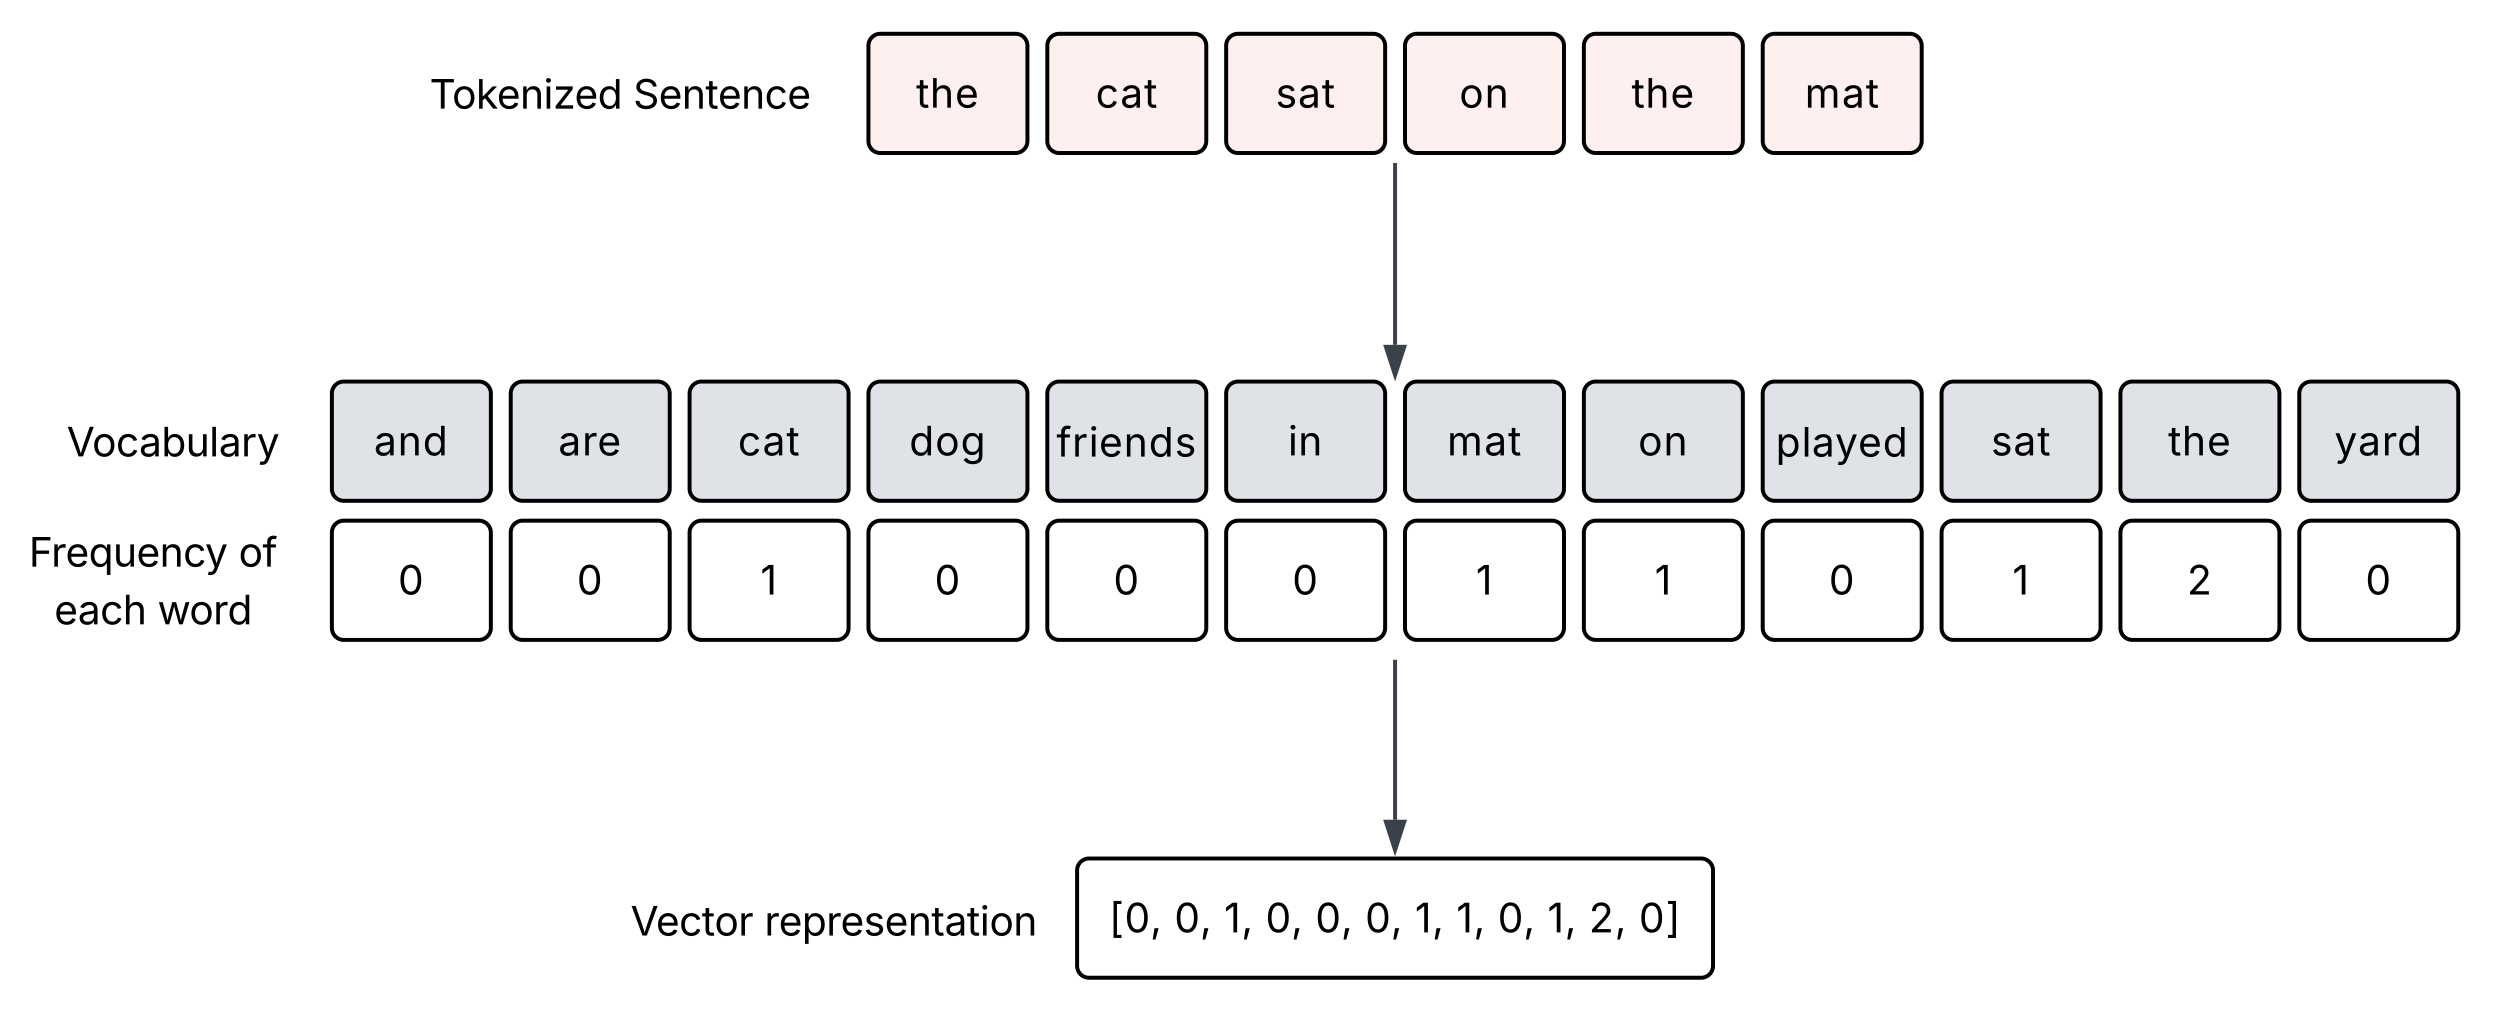 <svg xmlns="http://www.w3.org/2000/svg" xmlns:xlink="http://www.w3.org/1999/xlink" xmlns:lucid="lucid" width="1258" height="513"><g transform="translate(-678 -1448)" lucid:page-tab-id="TFeDCU~XZ61u"><path d="M500-1500h2000v4000H500z" fill="#fff"/><path d="M1115 1471a6 6 0 0 1 6-6h68a6 6 0 0 1 6 6v48a6 6 0 0 1-6 6h-68a6 6 0 0 1-6-6z" stroke="#000" stroke-width="2" fill="#fff0f0"/><use xlink:href="#a" transform="matrix(1,0,0,1,1127,1477) translate(11.984 25.167)"/><path d="M1205 1471a6 6 0 0 1 6-6h68a6 6 0 0 1 6 6v48a6 6 0 0 1-6 6h-68a6 6 0 0 1-6-6z" stroke="#000" stroke-width="2" fill="#fff0f0"/><use xlink:href="#b" transform="matrix(1,0,0,1,1217,1477) translate(12.323 25.167)"/><path d="M1565 1471a6 6 0 0 1 6-6h68a6 6 0 0 1 6 6v48a6 6 0 0 1-6 6h-68a6 6 0 0 1-6-6z" stroke="#000" stroke-width="2" fill="#fff0f0"/><use xlink:href="#c" transform="matrix(1,0,0,1,1577,1477) translate(9.177 25.167)"/><path d="M1385 1471a6 6 0 0 1 6-6h68a6 6 0 0 1 6 6v48a6 6 0 0 1-6 6h-68a6 6 0 0 1-6-6z" stroke="#000" stroke-width="2" fill="#fff0f0"/><use xlink:href="#d" transform="matrix(1,0,0,1,1397,1477) translate(15.302 25.167)"/><path d="M1295 1471a6 6 0 0 1 6-6h68a6 6 0 0 1 6 6v48a6 6 0 0 1-6 6h-68a6 6 0 0 1-6-6z" stroke="#000" stroke-width="2" fill="#fff0f0"/><use xlink:href="#e" transform="matrix(1,0,0,1,1307,1477) translate(12.891 25.167)"/><path d="M1475 1471a6 6 0 0 1 6-6h68a6 6 0 0 1 6 6v48a6 6 0 0 1-6 6h-68a6 6 0 0 1-6-6z" stroke="#000" stroke-width="2" fill="#fff0f0"/><use xlink:href="#a" transform="matrix(1,0,0,1,1487,1477) translate(11.984 25.167)"/><path d="M885 1483.9a6 6 0 0 1 6-6h198a6 6 0 0 1 6 6v22.2a6 6 0 0 1-6 6H891a6 6 0 0 1-6-6z" fill="none"/><use xlink:href="#f" transform="matrix(1,0,0,1,890,1482.895) translate(4.155 19.775)"/><use xlink:href="#g" transform="matrix(1,0,0,1,890,1482.895) translate(106.626 19.775)"/><path d="M705 1658.9a6 6 0 0 1 6-6h108a6 6 0 0 1 6 6v22.2a6 6 0 0 1-6 6H711a6 6 0 0 1-6-6z" fill="none"/><use xlink:href="#h" transform="matrix(1,0,0,1,710,1657.895) translate(1.572 19.775)"/><path d="M685 1714.38a6 6 0 0 1 6-6h128a6 6 0 0 1 6 6v51.24a6 6 0 0 1-6 6H691a6 6 0 0 1-6-6z" fill="none"/><use xlink:href="#i" transform="matrix(1,0,0,1,690,1713.376) translate(2.539 19.756)"/><use xlink:href="#j" transform="matrix(1,0,0,1,690,1713.376) translate(108.066 19.756)"/><use xlink:href="#k" transform="matrix(1,0,0,1,690,1713.376) translate(15.298 48.795)"/><use xlink:href="#l" transform="matrix(1,0,0,1,690,1713.376) translate(67.261 48.795)"/><path d="M1220 1886a6 6 0 0 1 6-6h308a6 6 0 0 1 6 6v48a6 6 0 0 1-6 6h-308a6 6 0 0 1-6-6z" stroke="#000" stroke-width="2" fill="#fff"/><use xlink:href="#m" transform="matrix(1,0,0,1,1232,1892) translate(4.078 25.167)"/><use xlink:href="#n" transform="matrix(1,0,0,1,1232,1892) translate(36.922 25.167)"/><use xlink:href="#o" transform="matrix(1,0,0,1,1232,1892) translate(61.984 25.167)"/><use xlink:href="#n" transform="matrix(1,0,0,1,1232,1892) translate(82.807 25.167)"/><use xlink:href="#n" transform="matrix(1,0,0,1,1232,1892) translate(107.87 25.167)"/><use xlink:href="#n" transform="matrix(1,0,0,1,1232,1892) translate(132.932 25.167)"/><use xlink:href="#o" transform="matrix(1,0,0,1,1232,1892) translate(157.995 25.167)"/><use xlink:href="#o" transform="matrix(1,0,0,1,1232,1892) translate(178.818 25.167)"/><use xlink:href="#n" transform="matrix(1,0,0,1,1232,1892) translate(199.641 25.167)"/><use xlink:href="#o" transform="matrix(1,0,0,1,1232,1892) translate(224.703 25.167)"/><use xlink:href="#p" transform="matrix(1,0,0,1,1232,1892) translate(245.526 25.167)"/><use xlink:href="#q" transform="matrix(1,0,0,1,1232,1892) translate(270.682 25.167)"/><path d="M845 1716a6 6 0 0 1 6-6h68a6 6 0 0 1 6 6v48a6 6 0 0 1-6 6h-68a6 6 0 0 1-6-6z" stroke="#000" stroke-width="2" fill="#fff"/><use xlink:href="#r" transform="matrix(1,0,0,1,857,1722) translate(21.271 25.167)"/><path d="M935 1716a6 6 0 0 1 6-6h68a6 6 0 0 1 6 6v48a6 6 0 0 1-6 6h-68a6 6 0 0 1-6-6z" stroke="#000" stroke-width="2" fill="#fff"/><use xlink:href="#r" transform="matrix(1,0,0,1,947,1722) translate(21.271 25.167)"/><path d="M1385 1716a6 6 0 0 1 6-6h68a6 6 0 0 1 6 6v48a6 6 0 0 1-6 6h-68a6 6 0 0 1-6-6z" stroke="#000" stroke-width="2" fill="#fff"/><use xlink:href="#s" transform="matrix(1,0,0,1,1397,1722) translate(23.661 25.167)"/><path d="M1295 1716a6 6 0 0 1 6-6h68a6 6 0 0 1 6 6v48a6 6 0 0 1-6 6h-68a6 6 0 0 1-6-6z" stroke="#000" stroke-width="2" fill="#fff"/><use xlink:href="#r" transform="matrix(1,0,0,1,1307,1722) translate(21.271 25.167)"/><path d="M1205 1716a6 6 0 0 1 6-6h68a6 6 0 0 1 6 6v48a6 6 0 0 1-6 6h-68a6 6 0 0 1-6-6z" stroke="#000" stroke-width="2" fill="#fff"/><use xlink:href="#r" transform="matrix(1,0,0,1,1217,1722) translate(21.271 25.167)"/><path d="M1115 1716a6 6 0 0 1 6-6h68a6 6 0 0 1 6 6v48a6 6 0 0 1-6 6h-68a6 6 0 0 1-6-6z" stroke="#000" stroke-width="2" fill="#fff"/><use xlink:href="#r" transform="matrix(1,0,0,1,1127,1722) translate(21.271 25.167)"/><path d="M1025 1716a6 6 0 0 1 6-6h68a6 6 0 0 1 6 6v48a6 6 0 0 1-6 6h-68a6 6 0 0 1-6-6z" stroke="#000" stroke-width="2" fill="#fff"/><use xlink:href="#s" transform="matrix(1,0,0,1,1037,1722) translate(23.661 25.167)"/><path d="M1475 1716a6 6 0 0 1 6-6h68a6 6 0 0 1 6 6v48a6 6 0 0 1-6 6h-68a6 6 0 0 1-6-6z" stroke="#000" stroke-width="2" fill="#fff"/><use xlink:href="#s" transform="matrix(1,0,0,1,1487,1722) translate(23.661 25.167)"/><path d="M1565 1716a6 6 0 0 1 6-6h68a6 6 0 0 1 6 6v48a6 6 0 0 1-6 6h-68a6 6 0 0 1-6-6z" stroke="#000" stroke-width="2" fill="#fff"/><use xlink:href="#r" transform="matrix(1,0,0,1,1577,1722) translate(21.271 25.167)"/><path d="M1655 1716a6 6 0 0 1 6-6h68a6 6 0 0 1 6 6v48a6 6 0 0 1-6 6h-68a6 6 0 0 1-6-6z" stroke="#000" stroke-width="2" fill="#fff"/><use xlink:href="#s" transform="matrix(1,0,0,1,1667,1722) translate(23.661 25.167)"/><path d="M1835 1716a6 6 0 0 1 6-6h68a6 6 0 0 1 6 6v48a6 6 0 0 1-6 6h-68a6 6 0 0 1-6-6z" stroke="#000" stroke-width="2" fill="#fff"/><use xlink:href="#r" transform="matrix(1,0,0,1,1847,1722) translate(21.271 25.167)"/><path d="M1745 1716a6 6 0 0 1 6-6h68a6 6 0 0 1 6 6v48a6 6 0 0 1-6 6h-68a6 6 0 0 1-6-6z" stroke="#000" stroke-width="2" fill="#fff"/><use xlink:href="#t" transform="matrix(1,0,0,1,1757,1722) translate(21.495 25.167)"/><path d="M985 1896a6 6 0 0 1 6-6h212.92a6 6 0 0 1 6 6v30.07a6 6 0 0 1-6 6H991a6 6 0 0 1-6-6z" fill="none"/><use xlink:href="#u" transform="matrix(1,0,0,1,990,1895) translate(5.288 23.775)"/><use xlink:href="#v" transform="matrix(1,0,0,1,990,1895) translate(72.651 23.775)"/><path d="M1380 1531v90.5M1380 1531.03V1530" stroke="#3a414a" stroke-width="2" fill="none"/><path d="M1380 1636.76l-4.63-14.26h9.27z" stroke="#3a414a" stroke-width="2" fill="#3a414a"/><path d="M1380 1781v79.5M1380 1781.03V1780" stroke="#3a414a" stroke-width="2" fill="none"/><path d="M1380 1875.76l-4.63-14.26h9.27z" stroke="#3a414a" stroke-width="2" fill="#3a414a"/><path d="M1745 1646a6 6 0 0 1 6-6h68a6 6 0 0 1 6 6v48a6 6 0 0 1-6 6h-68a6 6 0 0 1-6-6z" stroke="#000" stroke-width="2" fill="#dfe3e8"/><use xlink:href="#a" transform="matrix(1,0,0,1,1757,1652) translate(11.984 25.167)"/><path d="M1025 1646a6 6 0 0 1 6-6h68a6 6 0 0 1 6 6v48a6 6 0 0 1-6 6h-68a6 6 0 0 1-6-6z" stroke="#000" stroke-width="2" fill="#dfe3e8"/><use xlink:href="#b" transform="matrix(1,0,0,1,1037,1652) translate(12.323 25.167)"/><path d="M1565 1646a6 6 0 0 1 6-6h68a6 6 0 0 1 6 6v48a6 6 0 0 1-6 6h-68a6 6 0 0 1-6-6z" stroke="#000" stroke-width="2" fill="#dfe3e8"/><use xlink:href="#w" transform="matrix(1,0,0,1,1577,1652) translate(-5.484 25.76)"/><path d="M1115 1646a6 6 0 0 1 6-6h68a6 6 0 0 1 6 6v48a6 6 0 0 1-6 6h-68a6 6 0 0 1-6-6z" stroke="#000" stroke-width="2" fill="#dfe3e8"/><use xlink:href="#x" transform="matrix(1,0,0,1,1127,1652) translate(8.531 25.167)"/><path d="M1385 1646a6 6 0 0 1 6-6h68a6 6 0 0 1 6 6v48a6 6 0 0 1-6 6h-68a6 6 0 0 1-6-6z" stroke="#000" stroke-width="2" fill="#dfe3e8"/><g><use xlink:href="#c" transform="matrix(1,0,0,1,1397,1652) translate(9.177 25.167)"/></g><path d="M1475 1646a6 6 0 0 1 6-6h68a6 6 0 0 1 6 6v48a6 6 0 0 1-6 6h-68a6 6 0 0 1-6-6z" stroke="#000" stroke-width="2" fill="#dfe3e8"/><g><use xlink:href="#d" transform="matrix(1,0,0,1,1487,1652) translate(15.302 25.167)"/></g><path d="M1655 1646a6 6 0 0 1 6-6h68a6 6 0 0 1 6 6v48a6 6 0 0 1-6 6h-68a6 6 0 0 1-6-6z" stroke="#000" stroke-width="2" fill="#dfe3e8"/><g><use xlink:href="#e" transform="matrix(1,0,0,1,1667,1652) translate(12.891 25.167)"/></g><path d="M1295 1646a6 6 0 0 1 6-6h68a6 6 0 0 1 6 6v48a6 6 0 0 1-6 6h-68a6 6 0 0 1-6-6z" stroke="#000" stroke-width="2" fill="#dfe3e8"/><g><use xlink:href="#y" transform="matrix(1,0,0,1,1307,1652) translate(19.115 25.167)"/></g><path d="M1835 1646a6 6 0 0 1 6-6h68a6 6 0 0 1 6 6v48a6 6 0 0 1-6 6h-68a6 6 0 0 1-6-6z" stroke="#000" stroke-width="2" fill="#dfe3e8"/><g><use xlink:href="#z" transform="matrix(1,0,0,1,1847,1652) translate(5.698 25.167)"/></g><path d="M845 1646a6 6 0 0 1 6-6h68a6 6 0 0 1 6 6v48a6 6 0 0 1-6 6h-68a6 6 0 0 1-6-6z" stroke="#000" stroke-width="2" fill="#dfe3e8"/><g><use xlink:href="#A" transform="matrix(1,0,0,1,857,1652) translate(9.177 25.167)"/></g><path d="M1205 1646a6 6 0 0 1 6-6h68a6 6 0 0 1 6 6v48a6 6 0 0 1-6 6h-68a6 6 0 0 1-6-6z" stroke="#000" stroke-width="2" fill="#dfe3e8"/><g><use xlink:href="#B" transform="matrix(1,0,0,1,1217,1652) translate(-7.396 25.76)"/></g><path d="M935 1646a6 6 0 0 1 6-6h68a6 6 0 0 1 6 6v48a6 6 0 0 1-6 6h-68a6 6 0 0 1-6-6z" stroke="#000" stroke-width="2" fill="#dfe3e8"/><g><use xlink:href="#C" transform="matrix(1,0,0,1,947,1652) translate(11.953 25.167)"/></g><defs><path d="M598-1118v154H368v674c0 100 37 144 132 144 23 0 62-6 92-12L629-6c-37 13-88 20-134 20-193 0-307-107-307-290v-688H20v-154h168v-266h180v266h230" id="D"/><path d="M338-670V0H158v-1490h180v566c73-149 190-208 336-208 226 0 379 139 379 422V0H872v-695c0-172-96-275-252-275-161 0-282 109-282 300" id="E"/><path d="M628 24c-324 0-524-230-524-574 0-343 198-582 503-582 237 0 487 146 487 559v75H286c9 234 145 362 343 362 132 0 231-58 273-172l174 48C1024-91 857 24 628 24zM287-650h624c-17-190-120-322-304-322-192 0-309 151-320 322" id="F"/><g id="a"><use transform="matrix(0.01,0,0,0.01,0,0)" xlink:href="#D"/><use transform="matrix(0.01,0,0,0.01,6.979,0)" xlink:href="#E"/><use transform="matrix(0.01,0,0,0.01,19.594,0)" xlink:href="#F"/></g><path d="M613 24c-304 0-509-231-509-576 0-350 205-580 509-580 216 0 392 114 453 309l-173 49c-33-115-133-197-280-197-223 0-326 196-326 419 0 220 103 415 326 415 150 0 252-85 285-206l172 49C1010-95 832 24 613 24" id="G"/><path d="M471 26C259 26 90-98 90-318c0-256 228-303 435-329 202-27 287-16 287-108 0-139-79-219-234-219-161 0-248 86-283 164l-173-57c86-203 278-265 451-265 150 0 419 46 419 395V0H815v-152h-12C765-73 660 26 471 26zm31-159c199 0 310-134 310-271v-155c-30 35-226 55-295 64-131 17-246 59-246 186 0 116 97 176 231 176" id="H"/><g id="b"><use transform="matrix(0.01,0,0,0.01,0,0)" xlink:href="#G"/><use transform="matrix(0.01,0,0,0.01,12.396,0)" xlink:href="#H"/><use transform="matrix(0.01,0,0,0.01,24.375,0)" xlink:href="#D"/></g><path d="M158 0v-1118h175l1 205c55-151 181-225 313-225 147 0 245 90 285 228 53-141 190-228 352-228 194 0 352 125 352 384V0h-181v-749c0-161-105-225-225-225-151 0-243 103-243 244V0H807v-767c0-124-93-207-219-207-131 0-250 92-250 270V0H158" id="I"/><g id="c"><use transform="matrix(0.01,0,0,0.01,0,0)" xlink:href="#I"/><use transform="matrix(0.01,0,0,0.01,18.688,0)" xlink:href="#H"/><use transform="matrix(0.01,0,0,0.01,30.667,0)" xlink:href="#D"/></g><path d="M613 24c-304 0-509-231-509-576 0-350 205-580 509-580 305 0 511 230 511 580 0 345-206 576-511 576zm0-161c226 0 329-195 329-415 0-222-103-419-329-419-223 0-326 196-326 419 0 220 103 415 326 415" id="J"/><path d="M338-670V0H158v-1118h173l1 207c72-158 192-221 342-221 226 0 378 139 378 422V0H872v-695c0-172-96-275-252-275-161 0-282 109-282 300" id="K"/><g id="d"><use transform="matrix(0.01,0,0,0.01,0,0)" xlink:href="#J"/><use transform="matrix(0.01,0,0,0.01,12.792,0)" xlink:href="#K"/></g><path d="M538 24C308 24 148-78 108-271l171-41c32 123 123 178 257 178 156 0 256-77 256-169 0-77-54-128-164-154l-186-44c-203-48-300-148-300-305 0-192 176-326 414-326 230 0 351 112 402 269l-163 42c-31-80-94-158-238-158-133 0-233 69-233 162 0 83 57 129 188 160l169 40c203 48 298 149 298 302 0 196-179 339-441 339" id="L"/><g id="e"><use transform="matrix(0.01,0,0,0.01,0,0)" xlink:href="#L"/><use transform="matrix(0.01,0,0,0.01,11.26,0)" xlink:href="#H"/><use transform="matrix(0.01,0,0,0.01,23.24,0)" xlink:href="#D"/></g><path d="M98-1322v-168h1126v168H757V0H567v-1322H98" id="M"/><path d="M158 0v-1490h180v865h22l478-493h223L593-638 1096 0H865L456-523 338-412V0H158" id="N"/><path d="M158 0v-1118h180V0H158zm91-1301c-68 0-125-53-125-119s57-119 125-119c69 0 126 53 126 119s-57 119-126 119" id="O"/><path d="M126 0v-134l627-806v-11H146v-167h839v143L376-178v11h629V0H126" id="P"/><path d="M577 24c-279 0-473-224-473-580 0-354 195-576 474-576 218 0 287 134 324 193h14v-551h180V0H922v-173h-20C865-111 790 24 577 24zm27-161c203 0 314-172 314-421 0-247-108-413-314-413-212 0-317 181-317 413 0 235 108 421 317 421" id="Q"/><g id="f"><use transform="matrix(0.01,0,0,0.01,0,0)" xlink:href="#M"/><use transform="matrix(0.01,0,0,0.01,11.348,0)" xlink:href="#J"/><use transform="matrix(0.01,0,0,0.01,23.34,0)" xlink:href="#N"/><use transform="matrix(0.01,0,0,0.01,33.867,0)" xlink:href="#F"/><use transform="matrix(0.01,0,0,0.01,45.527,0)" xlink:href="#K"/><use transform="matrix(0.01,0,0,0.01,57.344,0)" xlink:href="#O"/><use transform="matrix(0.01,0,0,0.01,62.188,0)" xlink:href="#P"/><use transform="matrix(0.01,0,0,0.01,72.939,0)" xlink:href="#F"/><use transform="matrix(0.01,0,0,0.01,84.6,0)" xlink:href="#Q"/></g><path d="M657 26c-323 0-524-166-541-416h195c15 169 171 246 346 246 202 0 356-106 356-265 5-203-294-238-475-293-239-73-380-191-380-389 0-252 224-419 512-419 294 0 499 171 508 396H992c-17-145-151-228-328-228-193 0-321 102-321 242 0 156 175 211 284 241l149 41c160 44 422 134 422 412 0 244-197 432-541 432" id="R"/><g id="g"><use transform="matrix(0.01,0,0,0.01,0,0)" xlink:href="#R"/><use transform="matrix(0.01,0,0,0.01,12.832,0)" xlink:href="#F"/><use transform="matrix(0.01,0,0,0.01,24.492,0)" xlink:href="#K"/><use transform="matrix(0.01,0,0,0.01,36.309,0)" xlink:href="#D"/><use transform="matrix(0.01,0,0,0.01,42.656,0)" xlink:href="#F"/><use transform="matrix(0.01,0,0,0.01,54.316,0)" xlink:href="#K"/><use transform="matrix(0.01,0,0,0.01,66.133,0)" xlink:href="#G"/><use transform="matrix(0.01,0,0,0.01,77.559,0)" xlink:href="#F"/></g><path d="M600 0L52-1490h200c166 485 304 806 458 1336 156-533 285-846 449-1336h202L819 0H600" id="S"/><path d="M677 24c-213 0-288-135-325-197h-20V0H158v-1490h180v551h14c37-59 106-193 324-193 279 0 474 222 474 576 0 356-194 580-473 580zm-27-161c209 0 317-186 317-421 0-232-105-413-317-413-206 0-314 166-314 413 0 249 111 421 314 421" id="T"/><path d="M537 14c-226 0-379-139-379-422v-710h180v695c0 172 97 275 253 275 160 0 281-109 281-300v-670h181V0H879v-209C806-46 684 14 537 14" id="U"/><path d="M338-1490V0H158v-1490h180" id="V"/><path d="M158 0v-1118h174v172h12c41-113 157-188 290-188 26 0 70 2 91 3v181c-11-2-60-10-108-10-161 0-279 109-279 260V0H158" id="W"/><path d="M140 405l46-156c120 36 205 19 263-150l32-93L54-1118h197c107 313 237 620 324 950 87-331 219-637 326-950h196L606 167c-68 178-176 259-334 259-64 0-113-12-132-21" id="X"/><g id="h"><use transform="matrix(0.01,0,0,0.01,0,0)" xlink:href="#S"/><use transform="matrix(0.01,0,0,0.01,12.783,0)" xlink:href="#J"/><use transform="matrix(0.01,0,0,0.01,24.775,0)" xlink:href="#G"/><use transform="matrix(0.01,0,0,0.01,36.396,0)" xlink:href="#H"/><use transform="matrix(0.01,0,0,0.01,47.627,0)" xlink:href="#T"/><use transform="matrix(0.01,0,0,0.01,59.873,0)" xlink:href="#U"/><use transform="matrix(0.01,0,0,0.01,71.699,0)" xlink:href="#V"/><use transform="matrix(0.01,0,0,0.01,76.543,0)" xlink:href="#H"/><use transform="matrix(0.01,0,0,0.01,87.773,0)" xlink:href="#W"/><use transform="matrix(0.01,0,0,0.01,95.615,0)" xlink:href="#X"/></g><path d="M180 0v-1490h901v168H370v510h643v168H370V0H180" id="Y"/><path d="M1096 418H916v-591h-14C865-111 790 24 577 24c-279 0-473-224-473-580 0-354 195-576 474-576 218 0 287 134 324 193h20v-179h174V418zM604-137c203 0 314-172 314-421 0-247-108-413-314-413-212 0-317 181-317 413 0 235 108 421 317 421" id="Z"/><g id="i"><use transform="matrix(0.01,0,0,0.01,0,0)" xlink:href="#Y"/><use transform="matrix(0.01,0,0,0.01,11.221,0)" xlink:href="#W"/><use transform="matrix(0.01,0,0,0.01,18.418,0)" xlink:href="#F"/><use transform="matrix(0.01,0,0,0.01,30.078,0)" xlink:href="#Z"/><use transform="matrix(0.01,0,0,0.01,42.324,0)" xlink:href="#U"/><use transform="matrix(0.01,0,0,0.01,54.15,0)" xlink:href="#F"/><use transform="matrix(0.01,0,0,0.01,65.811,0)" xlink:href="#K"/><use transform="matrix(0.01,0,0,0.01,77.627,0)" xlink:href="#G"/><use transform="matrix(0.01,0,0,0.01,88.662,0)" xlink:href="#X"/></g><path d="M678-1118v154H420V0H240v-964H20v-154h220v-149c0-194 155-293 318-293 85 0 141 18 168 30l-50 154c-19-6-47-17-97-17-111 0-159 58-159 166v109h258" id="aa"/><g id="j"><use transform="matrix(0.01,0,0,0.01,0,0)" xlink:href="#J"/><use transform="matrix(0.01,0,0,0.01,11.992,0)" xlink:href="#aa"/></g><g id="k"><use transform="matrix(0.01,0,0,0.01,0,0)" xlink:href="#F"/><use transform="matrix(0.01,0,0,0.01,11.855,0)" xlink:href="#H"/><use transform="matrix(0.01,0,0,0.01,23.086,0)" xlink:href="#G"/><use transform="matrix(0.01,0,0,0.01,34.512,0)" xlink:href="#E"/></g><path d="M409 0L70-1118h191c89 329 165 560 243 925 75-353 154-601 240-925h192c85 325 161 564 235 922 77-354 157-598 244-922h191L1267 0h-179c-86-307-176-590-250-913C763-588 675-308 588 0H409" id="ab"/><g id="l"><use transform="matrix(0.01,0,0,0.01,0,0)" xlink:href="#ab"/><use transform="matrix(0.01,0,0,0.01,16.006,0)" xlink:href="#J"/><use transform="matrix(0.01,0,0,0.01,27.998,0)" xlink:href="#W"/><use transform="matrix(0.01,0,0,0.01,35.195,0)" xlink:href="#Q"/></g><path d="M226 279v-1860h398v153H398V126h226v153H226" id="ac"/><path d="M646 20c-332 0-524-278-524-764 0-483 194-766 524-766s524 283 524 766c0 485-191 764-524 764zm0-166c218 0 341-220 341-598 0-380-123-601-341-601s-341 222-341 601c0 378 123 598 341 598" id="ad"/><path d="M128 359l88-567h206L266 359H128" id="ae"/><g id="m"><use transform="matrix(0.01,0,0,0.01,0,0)" xlink:href="#ac"/><use transform="matrix(0.01,0,0,0.01,7.781,0)" xlink:href="#ad"/><use transform="matrix(0.01,0,0,0.01,20.698,0)" xlink:href="#ae"/></g><g id="n"><use transform="matrix(0.01,0,0,0.01,0,0)" xlink:href="#ad"/><use transform="matrix(0.01,0,0,0.01,12.917,0)" xlink:href="#ae"/></g><path d="M653-1490V0H466v-1314h-10L96-1047v-204l324-239h233" id="af"/><g id="o"><use transform="matrix(0.01,0,0,0.01,0,0)" xlink:href="#af"/><use transform="matrix(0.01,0,0,0.01,8.677,0)" xlink:href="#ae"/></g><path d="M154 0v-137l495-537c165-179 249-281 249-418 0-156-121-253-280-253-170 0-278 110-278 278H158c0-264 200-443 465-443 266 0 455 183 455 416 0 161-73 288-336 568L416-179v12h687V0H154" id="ag"/><g id="p"><use transform="matrix(0.01,0,0,0.01,0,0)" xlink:href="#ag"/><use transform="matrix(0.01,0,0,0.01,13.01,0)" xlink:href="#ae"/></g><path d="M123 279V126h226v-1554H123v-153h398V279H123" id="ah"/><g id="q"><use transform="matrix(0.01,0,0,0.01,0,0)" xlink:href="#ad"/><use transform="matrix(0.01,0,0,0.01,13.458,0)" xlink:href="#ah"/></g><use transform="matrix(0.01,0,0,0.01,0,0)" xlink:href="#ad" id="r"/><use transform="matrix(0.01,0,0,0.01,0,0)" xlink:href="#af" id="s"/><use transform="matrix(0.01,0,0,0.01,0,0)" xlink:href="#ag" id="t"/><g id="u"><use transform="matrix(0.01,0,0,0.01,0,0)" xlink:href="#S"/><use transform="matrix(0.01,0,0,0.01,12.783,0)" xlink:href="#F"/><use transform="matrix(0.01,0,0,0.01,24.443,0)" xlink:href="#G"/><use transform="matrix(0.01,0,0,0.01,35.869,0)" xlink:href="#D"/><use transform="matrix(0.01,0,0,0.01,42.217,0)" xlink:href="#J"/><use transform="matrix(0.01,0,0,0.01,54.209,0)" xlink:href="#W"/></g><path d="M158 418v-1536h174v179h20c37-59 106-193 324-193 279 0 474 222 474 576 0 356-194 580-473 580-213 0-288-135-325-197h-14v591H158zm492-555c209 0 317-186 317-421 0-232-105-413-317-413-206 0-314 166-314 413 0 249 111 421 314 421" id="ai"/><g id="v"><use transform="matrix(0.01,0,0,0.01,0,0)" xlink:href="#W"/><use transform="matrix(0.01,0,0,0.01,7.197,0)" xlink:href="#F"/><use transform="matrix(0.01,0,0,0.01,18.857,0)" xlink:href="#ai"/><use transform="matrix(0.01,0,0,0.01,31.104,0)" xlink:href="#W"/><use transform="matrix(0.01,0,0,0.01,38.301,0)" xlink:href="#F"/><use transform="matrix(0.01,0,0,0.01,49.961,0)" xlink:href="#L"/><use transform="matrix(0.01,0,0,0.01,60.518,0)" xlink:href="#F"/><use transform="matrix(0.01,0,0,0.01,72.178,0)" xlink:href="#K"/><use transform="matrix(0.01,0,0,0.01,83.994,0)" xlink:href="#D"/><use transform="matrix(0.01,0,0,0.01,90.635,0)" xlink:href="#H"/><use transform="matrix(0.01,0,0,0.01,101.865,0)" xlink:href="#D"/><use transform="matrix(0.01,0,0,0.01,108.408,0)" xlink:href="#O"/><use transform="matrix(0.01,0,0,0.01,113.252,0)" xlink:href="#J"/><use transform="matrix(0.01,0,0,0.01,125.244,0)" xlink:href="#K"/></g><g id="w"><use transform="matrix(0.01,0,0,0.01,0,0)" xlink:href="#ai"/><use transform="matrix(0.01,0,0,0.01,13.063,0)" xlink:href="#V"/><use transform="matrix(0.01,0,0,0.01,18.229,0)" xlink:href="#H"/><use transform="matrix(0.01,0,0,0.01,29.896,0)" xlink:href="#X"/><use transform="matrix(0.01,0,0,0.01,41.469,0)" xlink:href="#F"/><use transform="matrix(0.01,0,0,0.01,53.906,0)" xlink:href="#Q"/></g><path d="M611 442c-248 0-391-105-460-228l146-94c47 65 117 165 314 165 178 0 307-82 307-266v-224h-17C863-141 792-18 576-18c-268 0-472-195-472-546 0-346 197-568 476-568 216 0 288 133 326 193h17v-179h175V29c0 289-215 413-487 413zm-5-620c203 0 314-146 314-390 0-237-108-403-314-403-213 0-319 180-319 403 0 230 109 390 319 390" id="aj"/><g id="x"><use transform="matrix(0.01,0,0,0.01,0,0)" xlink:href="#Q"/><use transform="matrix(0.01,0,0,0.01,13.063,0)" xlink:href="#J"/><use transform="matrix(0.01,0,0,0.01,25.854,0)" xlink:href="#aj"/></g><g id="y"><use transform="matrix(0.01,0,0,0.01,0,0)" xlink:href="#O"/><use transform="matrix(0.01,0,0,0.01,5.167,0)" xlink:href="#K"/></g><g id="z"><use transform="matrix(0.01,0,0,0.01,0,0)" xlink:href="#X"/><use transform="matrix(0.01,0,0,0.01,11.885,0)" xlink:href="#H"/><use transform="matrix(0.01,0,0,0.01,23.865,0)" xlink:href="#W"/><use transform="matrix(0.01,0,0,0.01,31.542,0)" xlink:href="#Q"/></g><g id="A"><use transform="matrix(0.01,0,0,0.01,0,0)" xlink:href="#H"/><use transform="matrix(0.01,0,0,0.01,11.979,0)" xlink:href="#K"/><use transform="matrix(0.01,0,0,0.01,24.583,0)" xlink:href="#Q"/></g><g id="B"><use transform="matrix(0.01,0,0,0.01,0,0)" xlink:href="#aa"/><use transform="matrix(0.01,0,0,0.01,7.896,0)" xlink:href="#W"/><use transform="matrix(0.01,0,0,0.01,16.26,0)" xlink:href="#O"/><use transform="matrix(0.01,0,0,0.01,21.427,0)" xlink:href="#F"/><use transform="matrix(0.01,0,0,0.01,33.865,0)" xlink:href="#K"/><use transform="matrix(0.01,0,0,0.01,46.469,0)" xlink:href="#Q"/><use transform="matrix(0.01,0,0,0.01,59.531,0)" xlink:href="#L"/></g><g id="C"><use transform="matrix(0.01,0,0,0.01,0,0)" xlink:href="#H"/><use transform="matrix(0.01,0,0,0.01,11.979,0)" xlink:href="#W"/><use transform="matrix(0.01,0,0,0.01,19.656,0)" xlink:href="#F"/></g></defs></g></svg>